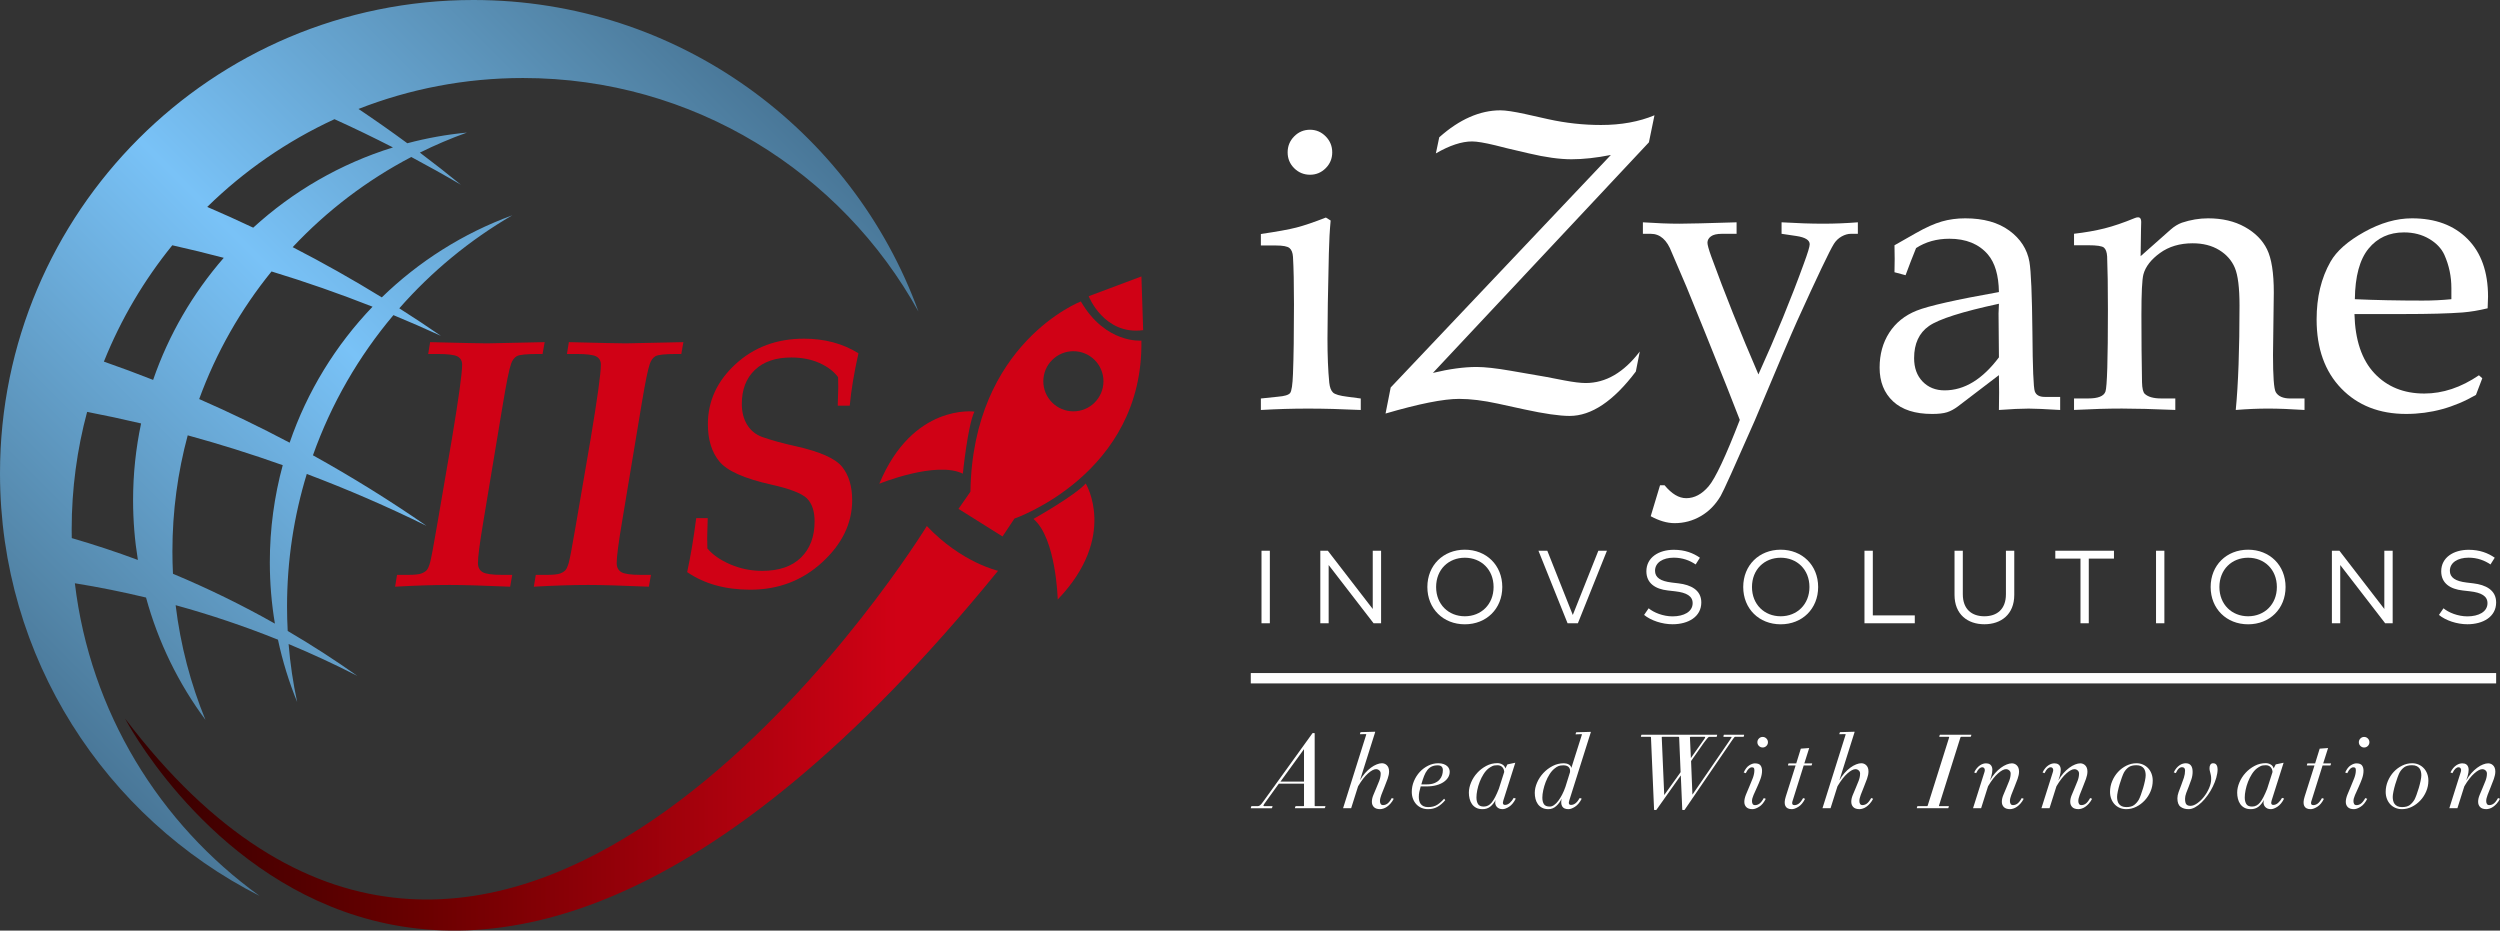 <?xml version="1.0" encoding="UTF-8"?>
<svg id="Layer_1" data-name="Layer 1" xmlns="http://www.w3.org/2000/svg" xmlns:xlink="http://www.w3.org/1999/xlink" viewBox="0 0 2412.44 897.99">
  <rect x="0" y="0" width="2412.44" height="897.99" fill="#333333" stroke="none"/>
  <defs>
    <style>
      .cls-1 {
        fill: url(#linear-gradient-2);
      }

      .cls-2, .cls-3 {
        fill: #fff;
      }

      .cls-3 {
        stroke: #fff;
        stroke-miterlimit: 10;
        stroke-width: 10px;
      }

      .cls-4 {
        fill: #d00115;
      }

      .cls-5 {
        fill: url(#linear-gradient);
      }
    </style>
    <linearGradient id="linear-gradient" x1="120.68" y1="702.8" x2="1266.59" y2="702.8" gradientUnits="userSpaceOnUse">
      <stop offset="0" stop-color="#300"/>
      <stop offset=".25" stop-color="#6a0000"/>
      <stop offset=".65" stop-color="#d00115"/>
    </linearGradient>
    <linearGradient id="linear-gradient-2" x1="686.67" y1="40.61" x2="40.61" y2="686.67" gradientUnits="userSpaceOnUse">
      <stop offset="0" stop-color="#497798"/>
      <stop offset=".1" stop-color="#5487aa"/>
      <stop offset=".5" stop-color="#79c2f7"/>
      <stop offset=".9" stop-color="#5487aa"/>
      <stop offset="1" stop-color="#497798"/>
    </linearGradient>
  </defs>
  <g>
    <g>
      <path class="cls-4" d="m1103.12,318.6l-1.68-51.84-50.88,19.08s14.76,37.8,52.56,32.76Z"/>
      <path class="cls-4" d="m997.28,500.76c21.96,18.72,23.4,77.76,23.4,77.76,58.32-60.84,27-111.96,27-111.96-10.08,11.52-50.4,34.2-50.4,34.2Z"/>
      <path class="cls-4" d="m929.13,457.07s4.62-46.03,11.14-59.88c0,0-59.39-8.21-91.76,69.6,0,0,54.67-22.34,80.62-9.72Z"/>
      <path class="cls-4" d="m1043,290.88s-104.4,40.32-106.56,183.6l-11.52,16.56,42.48,26.64,11.52-17.28s124.65-42.84,122.49-171.72c0,0-34.65,3.24-58.41-37.8Zm-7.2,106.06c-16.02,0-29.02-12.99-29.02-29.02s12.99-29.02,29.02-29.02,29.02,12.99,29.02,29.02-12.99,29.02-29.02,29.02Z"/>
    </g>
    <path class="cls-5" d="m894.38,507.6s-1.55,2.53-4.53,7.15c-45.58,70.61-426.59,630.66-769.17,178.61,0,0,282.96,544.32,842.4-142.56,0,0-35.39-7.92-68.7-43.2Z"/>
  </g>
  <path class="cls-1" d="m456.84,0C204.53,0,0,204.53,0,456.84c0,178.03,101.83,332.26,250.43,407.65-96.52-69.53-163.43-177.59-178.19-301.66,23.19,3.75,46.1,8.35,68.68,13.79,11.76,43.14,31.41,83.03,57.32,118.01-14.27-34.82-24.09-71.94-28.76-110.64,33.73,9.28,66.68,20.41,98.75,33.29,4.43,20.77,10.65,40.88,18.52,60.14-3.93-18.25-6.71-36.93-8.27-55.95,22.58,9.39,44.71,19.65,66.34,30.74-21.72-15.38-44.15-29.84-67.2-43.34-.42-7.83-.63-15.7-.63-23.63,0-44.5,6.67-87.43,19.05-127.88,39.45,14.87,77.99,31.59,115.52,50.06-35.3-24.42-71.87-47.14-109.58-68.06,17.7-49.89,44.21-95.6,77.67-135.27,15.41,6.38,30.67,13.03,45.78,19.97-13.2-9.09-26.58-17.93-40.12-26.54,31.15-35.48,67.95-65.86,109.01-89.74-47.52,17.38-90.3,44.6-125.89,79.18-27.99-17.2-56.67-33.37-86-48.46,32.85-35.03,71.52-64.54,114.45-87,16.16,8.6,32.13,17.52,47.87,26.77-12.98-10.59-26.18-20.92-39.57-31.01,14.68-7.28,29.84-13.74,45.42-19.33-19.69,1.88-38.92,5.36-57.54,10.3-15.46-11.37-31.17-22.41-47.13-33.1,49.2-19.27,102.75-29.85,158.78-29.85,164.34,0,307.41,91.02,381.58,225.38C822.48,125.27,654.29,0,456.84,0Zm-240.92,248.8c-29.75,34.17-53.09,74.06-68.16,117.8-15.69-6.18-31.53-12.07-47.51-17.65,16.36-40.84,38.73-78.63,66.01-112.26,16.68,3.72,33.24,7.76,49.67,12.11Zm-146.67,270.45c-.05-2.8-.09-5.6-.09-8.41,0-39.22,5.19-77.23,14.91-113.38,17.49,3.37,34.85,7.1,52.08,11.16-5.05,23.9-7.73,48.69-7.73,74.09,0,19.62,1.59,38.87,4.64,57.62-20.92-7.77-42.2-14.81-63.81-21.08Zm196.03,82.53c-31.68-17.89-64.52-33.97-98.37-48.09-.36-7.18-.54-14.4-.54-21.66,0-38.73,5.15-76.26,14.77-111.95,31.04,8.5,61.63,18.11,91.7,28.8-8.12,29.87-12.47,61.29-12.47,93.73,0,20.17,1.69,39.93,4.91,59.18Zm94.23-305.82c-35.49,37-63.06,81.65-80.02,131.22-28.48-15.08-57.6-29.12-87.28-42.11,16.42-45.05,40.17-86.58,69.81-123.13,33.07,10.08,65.59,21.44,97.49,34.02Zm19.69-153.7c-50.73,15.72-96.63,42.45-134.86,77.43-14.64-6.94-29.43-13.61-44.37-20.02,35.55-34.82,77.03-63.58,122.8-84.66,19.06,8.64,37.87,17.73,56.43,27.25Z"/>
  <g>
    <path class="cls-4" d="m381.27,566.16l1.85-11.42h10.41c6.38,0,10.75-.45,13.1-1.34s4.09-1.99,5.21-3.28c1.12-1.29,2.18-3.73,3.19-7.31s3.25-15.52,6.72-35.81c4.81-27.68,9.63-55.75,14.45-84.22,6.5-39,9.75-62.64,9.75-70.94,0-3.58-1.46-6.19-4.37-7.82s-9.41-2.44-19.48-2.44h-8.9l1.85-11.42c30.91.78,49.22,1.18,54.93,1.18l55.6-1.18-2.02,11.42h-4.2c-11.31,0-18.2.7-20.66,2.1-2.46,1.4-4.31,3.9-5.54,7.48-1.79,5.04-4.37,17.65-7.73,37.82l-19.01,114.31c-3.47,20.62-5.21,33.96-5.21,40.01,0,4.03,1.45,6.95,4.37,8.74,2.91,1.79,9.13,2.69,18.64,2.69h10.08l-2.02,11.42c-26.09-1.12-45.57-1.68-58.45-1.68-15.56,0-33.09.56-52.57,1.68Z"/>
    <path class="cls-4" d="m515.15,566.16l1.85-11.42h10.41c6.38,0,10.75-.45,13.1-1.34s4.09-1.99,5.21-3.28c1.12-1.29,2.18-3.73,3.19-7.31s3.25-15.52,6.72-35.81c4.81-27.68,9.63-55.75,14.45-84.22,6.5-39,9.75-62.64,9.75-70.94,0-3.58-1.46-6.19-4.37-7.82s-9.41-2.44-19.48-2.44h-8.9l1.85-11.42c30.91.78,49.22,1.18,54.93,1.18l55.6-1.18-2.02,11.42h-4.2c-11.31,0-18.2.7-20.66,2.1-2.46,1.4-4.31,3.9-5.54,7.48-1.79,5.04-4.37,17.65-7.73,37.82l-19.01,114.31c-3.47,20.62-5.21,33.96-5.21,40.01,0,4.03,1.45,6.95,4.37,8.74,2.91,1.79,9.13,2.69,18.64,2.69h10.08l-2.02,11.42c-26.09-1.12-45.57-1.68-58.45-1.68-15.56,0-33.09.56-52.57,1.68Z"/>
    <path class="cls-4" d="m663.11,552.04c3.36-15.45,6.27-32.8,8.73-52.06h11.09l-.5,18.48.17,10.75c5.15,6.16,12.57,11.31,22.26,15.45,9.68,4.14,19.9,6.21,30.65,6.21,16.24,0,28.72-4.29,37.46-12.86,8.73-8.57,13.1-20.2,13.1-34.88,0-9.97-2.52-17.42-7.56-22.36-5.15-4.82-16.52-9.19-34.1-13.11-26.09-5.83-42.83-13.28-50.22-22.35-7.39-8.97-11.09-20.95-11.09-35.97,0-22.3,8.9-41.63,26.71-57.99,17.8-16.36,39.81-24.54,66.01-24.54,9.97,0,19.34,1.18,28.13,3.53,8.79,2.35,16.94,5.88,24.44,10.58-4.26,18.93-7.05,35.78-8.4,50.56h-11.59l.5-17.8-.17-9.74c-4.14-5.6-10.16-10.16-18.06-13.69s-16.94-5.29-27.13-5.29c-15.01,0-26.71,4-35.11,12.01-8.4,8.01-12.6,18.95-12.6,32.84,0,7.84,1.73,14.56,5.21,20.16,3.47,5.6,8.34,9.52,14.61,11.76,9.29,3.25,20.1,6.21,32.42,8.9,23.4,5.26,38.3,11.93,44.68,19.99s9.57,18.76,9.57,32.08c0,22.17-9.6,42.1-28.81,59.8-19.21,17.69-42.36,26.54-69.46,26.54-12.09,0-23.21-1.42-33.34-4.24-10.14-2.83-19.35-7.07-27.63-12.73Z"/>
  </g>
  <g>
    <path class="cls-2" d="m1279.45,209.92l4.59,2.87c-.89,9.56-1.47,20.08-1.72,31.56-.89,37.23-1.34,64.71-1.34,82.43,0,16.58.57,30.73,1.72,42.46.51,4.59,1.72,7.78,3.63,9.56,1.91,1.79,6.5,3.13,13.77,4.02l13,1.72v11.09c-18.62-.89-35.57-1.34-50.87-1.34s-30.22.45-45.52,1.34v-11.09l16.45-1.72c6.37-.51,10.29-1.69,11.76-3.55,1.46-1.85,2.39-8.02,2.77-18.51.64-16.23.96-38.6.96-67.11,0-19.81-.32-35.09-.96-45.83-.26-3.96-1.37-6.77-3.35-8.44-1.98-1.66-6.41-2.49-13.29-2.49h-14.34v-11.09c15.55-2.27,27-4.34,34.33-6.23,7.33-1.89,16.8-5.1,28.4-9.64Zm-15.3-84.72c5.86,0,10.9,2.14,15.11,6.41,4.21,4.27,6.31,9.4,6.31,15.4s-2.1,11.09-6.31,15.3c-4.21,4.21-9.25,6.31-15.11,6.31s-11.09-2.1-15.3-6.31c-4.21-4.21-6.31-9.31-6.31-15.3s2.1-11.12,6.31-15.4c4.21-4.27,9.3-6.41,15.3-6.41Z"/>
    <path class="cls-2" d="m1337.02,399.06l4.97-25.15,212.47-224.38c-14.01,2.78-26.68,4.16-38.02,4.16s-25.15-1.89-41.07-5.67l-21.01-4.92c-4.33-1.13-8.09-2.08-11.27-2.84-10.44-2.52-17.96-3.78-22.54-3.78-10.06,0-21.71,3.85-34.96,11.54l3.25-15.55c19.51-17.34,39.21-26.01,59.09-26.01,4.97,0,13,1.21,24.1,3.63l22.18,4.97c16.83,3.7,33.72,5.55,50.68,5.55,19.51,0,36.72-3.12,51.64-9.37l-5.36,26.1-208.46,222.52c15.81-3.82,29.9-5.74,42.26-5.74,7.78,0,18.68,1.21,32.7,3.63l34.23,5.93c2.42.38,8.35,1.53,17.79,3.44,8.8,1.66,15.62,2.49,20.46,2.49,19.38,0,36.78-10.14,52.21-30.42l-3.82,19.33c-21.55,28.56-42.84,42.84-63.88,42.84-9.82,0-24.42-2.1-43.79-6.31l-25.43-5.55c-14.03-3.06-26.52-4.59-37.48-4.59-15.04,0-38.7,4.72-70.95,14.15Z"/>
    <path class="cls-2" d="m1592.9,498.13l8.99-29.83h4.4c3.45,4.14,6.89,7.25,10.34,9.32,3.45,2.07,6.96,3.11,10.53,3.11,7.91,0,15.13-3.83,21.64-11.5,6.51-7.67,16.53-29.01,30.06-64.02-5.61-14.78-16.83-43-33.65-84.66l-17.79-43.76-14.34-33.44c-4.46-11.82-11.16-17.73-20.08-17.73h-7.65v-11.09c13.25.89,24.98,1.34,35.17,1.34,7.9,0,26.31-.45,55.24-1.34v11.09h-14.15c-4.85,0-8.38.83-10.61,2.48-2.23,1.66-3.35,3.69-3.35,6.11,0,2.04,1.21,6.43,3.63,13.18,12.89,35.42,28.07,73.38,45.55,113.89,16.81-37.07,31.46-72.81,43.94-107.21,3.7-10.06,5.55-16.17,5.55-18.34,0-4.07-4.34-6.75-13-8.02l-14.15-2.1v-11.09c15.04.89,28.43,1.34,40.16,1.34,11.09,0,22.24-.45,33.46-1.34v11.09h-6.69c-2.93,0-5.93.86-8.99,2.58-3.06,1.72-5.55,4.11-7.46,7.17-4.08,6.5-15.88,31.27-35.42,74.31-5.36,11.85-19.02,43.94-40.97,96.28-19.37,44.11-30.33,68.34-32.88,72.68-4.97,8.41-11.34,14.89-19.12,19.41-7.78,4.52-16.18,6.79-25.23,6.79-3.7,0-7.49-.57-11.38-1.72s-7.8-2.81-11.76-4.97Z"/>
    <path class="cls-2" d="m1828.13,262.7l.19-12.81-.19-13.2,20.85-11.86c9.43-5.35,17.69-9.05,24.77-11.09,7.08-2.04,14.63-3.06,22.66-3.06,17.59,0,31.78,3.95,42.55,11.85,10.77,7.89,17.24,17.96,19.41,30.18,1.53,9.17,2.49,31.9,2.87,68.2.25,34.26,1.02,53.17,2.29,56.74,1.27,3.57,4.46,5.35,9.56,5.35h14.92v12.62c-14.53-.89-24.67-1.34-30.41-1.34-7.14,0-16.7.45-28.69,1.34l.19-17c0-5.48-.07-11.02-.19-16.62l-39.59,30.19c-3.57,2.67-7.08,4.55-10.52,5.64-3.44,1.08-8.22,1.62-14.34,1.62-16.45,0-29.01-4.04-37.67-12.12-8.67-8.08-13-18.94-13-32.56,0-12.85,3.09-24.09,9.28-33.7,6.18-9.61,14.98-16.71,26.39-21.29,11.41-4.58,37.9-10.56,79.46-17.95-.26-16.19-3.82-28.3-10.71-36.34-8.67-10.07-21.04-15.11-37.1-15.11-6.12,0-11.86.75-17.21,2.25-5.35,1.5-10.33,3.75-14.92,6.74-3.7,9.12-7.08,17.85-10.14,26.2l-10.71-2.87Zm100.79,30.41c-35.45,7.63-57.95,14.79-67.51,21.47-9.56,6.68-14.34,17.01-14.34,31.01,0,9.41,2.74,16.95,8.22,22.61,5.48,5.66,12.56,8.49,21.23,8.49,9.56,0,18.71-2.67,27.44-8.01,8.73-5.34,17.05-13.29,24.96-23.85l-.38-42.36.38-9.35Z"/>
    <path class="cls-2" d="m2065.65,247.21l28.92-25.63c3.45-3.06,7.09-5.29,10.92-6.69,8.43-2.8,16.85-4.21,25.28-4.21,13.66,0,25.47,2.77,35.43,8.32,9.96,5.55,17.11,12.75,21.45,21.61,4.34,8.86,6.51,22.73,6.51,41.6l-.77,60.24c0,20.78.88,32.77,2.66,35.95,2.41,4.08,7.1,6.12,14.07,6.12h13.68v11.09c-13.6-.89-25.36-1.34-35.28-1.34s-20.02.45-31.08,1.34c2.42-24.86,3.63-58.46,3.63-100.79,0-17.08-1.5-29.19-4.5-36.34-3-7.14-8.05-12.88-15.14-17.21-7.09-4.33-15.62-6.5-25.58-6.5-12.39,0-22.9,3.13-31.52,9.37-8.62,6.25-13.96,13.13-16,20.65-1.28,4.97-1.92,17.98-1.92,39.01,0,23.33.19,45.01.58,65.02.13,5.99,1.02,9.75,2.69,11.28,3.21,2.93,8.46,4.4,15.77,4.4h13.66v11.09c-21.59-.89-38.77-1.34-51.55-1.34-13.54,0-28.93.45-46.18,1.34v-11.09h13.77c9.43,0,14.95-2.2,16.54-6.59,1.59-4.39,2.39-30.84,2.39-79.36,0-21.77-.26-38.83-.76-51.19-.26-4.07-1.28-6.87-3.06-8.4-1.79-1.53-6.82-2.29-15.11-2.29h-13.77v-11.09c10.93-1.27,20.72-2.99,29.36-5.16,8.64-2.17,18.37-5.48,29.17-9.94,1.14-.51,2.22-.76,3.24-.76,2.04,0,3.05,1.47,3.05,4.4l-.19,7.27-.38,25.82Z"/>
    <path class="cls-2" d="m2272,303.06c.64,25.12,7.06,44.18,19.29,57.18,12.22,13,28.26,19.51,48.12,19.51,8.91,0,17.76-1.46,26.54-4.4,8.78-2.93,17.5-7.33,26.16-13.2l3.25,2.87-6.12,16.06c-10.58,6.12-21.48,10.71-32.7,13.77-11.22,3.06-22.76,4.59-34.62,4.59-25.88,0-46.76-8.19-62.63-24.57-15.87-16.38-23.81-38.6-23.81-66.65,0-21.42,4.46-39.97,13.39-55.65,5.86-10.33,16.7-19.89,32.51-28.69,15.81-8.8,31.17-13.2,46.09-13.2,22.57,0,40.45,6.63,53.64,19.89,13.2,13.26,19.79,31.81,19.79,55.65l-.38,11.28c-8.4,2.04-16.42,3.38-24.06,4.02-13.62,1.02-32.53,1.53-56.71,1.53h-47.74Zm.38-14.34c19.76.89,41.56,1.34,65.41,1.34,9.56,0,18.8-.45,27.73-1.34v-10.71c0-11.22-2.23-21.86-6.69-31.94-2.81-6.25-7.72-11.44-14.73-15.59-7.01-4.14-15.11-6.22-24.29-6.22-14.28,0-25.69,5.23-34.23,15.68-8.54,10.46-12.94,26.71-13.2,48.77Z"/>
  </g>
  <g>
    <path class="cls-2" d="m1225.37,601.44h-8.05v-70h8.05v70Z"/>
    <path class="cls-2" d="m1332.72,601.44h-7.25l-43.35-56.2v56.2h-8.05v-70h7.25l43.35,56.2v-56.2h8.05v70Z"/>
    <path class="cls-2" d="m1449.67,566.44c0,21-15.3,36-36.15,36s-36.15-15-36.15-36,15.35-36,36.15-36,36.15,15,36.15,36Zm-63.85,0c0,16.85,12,28.25,27.7,28.25s27.75-11.4,27.75-28.25-12-28.25-27.75-28.25-27.7,11.4-27.7,28.25Z"/>
    <path class="cls-2" d="m1522.62,601.44h-9.95l-28.1-70h8.55l24.6,62,24.65-62h8.3l-28.05,70Z"/>
    <path class="cls-2" d="m1636.27,544.69c-5.65-3.85-12.7-6.55-21.1-6.55-10.55,0-18.1,4.75-18.1,12.65,0,6.5,5.25,10.05,16.15,11.35l6.65.8c11.55,1.4,21.85,6.3,21.85,18.4,0,13.85-12.6,21.05-27.7,21.05-10.15,0-20.9-3.6-27.5-9l4.4-6.4c4.85,4.1,13.95,7.8,23.05,7.8,10.85,0,19.4-4.4,19.4-12.75,0-6.8-5.85-10.2-16.95-11.45l-7.05-.8c-11.95-1.35-20.65-6.9-20.65-18.5,0-13.3,11.85-20.75,26.5-20.75,10.65,0,18.7,3.15,25.15,7.65l-4.1,6.5Z"/>
    <path class="cls-2" d="m1754.47,566.44c0,21-15.3,36-36.15,36s-36.15-15-36.15-36,15.35-36,36.15-36,36.15,15,36.15,36Zm-63.85,0c0,16.85,12,28.25,27.7,28.25s27.75-11.4,27.75-28.25-12-28.25-27.75-28.25-27.7,11.4-27.7,28.25Z"/>
    <path class="cls-2" d="m1847.72,601.44h-48.55v-70h8.05v62.4h40.5v7.6Z"/>
    <path class="cls-2" d="m1943.72,574.04c0,19-12.85,28.35-28.85,28.35s-28.8-9.35-28.8-28.35v-42.6h8v42c0,14.65,8.85,21.25,20.8,21.25s20.8-6.6,20.8-21.25v-42h8.05v42.6Z"/>
    <path class="cls-2" d="m2039.92,539.04h-24.3v62.4h-8v-62.4h-24.3v-7.6h56.6v7.6Z"/>
    <path class="cls-2" d="m2088.57,601.44h-8.05v-70h8.05v70Z"/>
    <path class="cls-2" d="m2205.52,566.44c0,21-15.3,36-36.15,36s-36.15-15-36.15-36,15.35-36,36.15-36,36.15,15,36.15,36Zm-63.85,0c0,16.85,12,28.25,27.7,28.25s27.75-11.4,27.75-28.25-12-28.25-27.75-28.25-27.7,11.4-27.7,28.25Z"/>
    <path class="cls-2" d="m2308.87,601.44h-7.25l-43.35-56.2v56.2h-8.05v-70h7.25l43.35,56.2v-56.2h8.05v70Z"/>
    <path class="cls-2" d="m2403.27,544.69c-5.65-3.85-12.7-6.55-21.1-6.55-10.55,0-18.1,4.75-18.1,12.65,0,6.5,5.25,10.05,16.15,11.35l6.65.8c11.55,1.4,21.85,6.3,21.85,18.4,0,13.85-12.6,21.05-27.7,21.05-10.15,0-20.9-3.6-27.5-9l4.4-6.4c4.85,4.1,13.95,7.8,23.05,7.8,10.85,0,19.4-4.4,19.4-12.75,0-6.8-5.85-10.2-16.95-11.45l-7.05-.8c-11.95-1.35-20.65-6.9-20.65-18.5,0-13.3,11.85-20.75,26.5-20.75,10.65,0,18.7,3.15,25.15,7.65l-4.1,6.5Z"/>
  </g>
  <g>
    <path class="cls-2" d="m1278.78,778.92c-.23.67-.42,1-.55,1h-28.6c-.13,0-.08-.33.15-1,.23-.67.42-1,.55-1h7.3c.47,0,.7-.1.7-.3v-21.4h-24.3l-12.6,17.5c-1.33,1.8-2.07,2.95-2.2,3.45-.13.5.13.75.8.75h7.9c.07,0,.07.1,0,.3-.07.2-.13.43-.2.7-.07.27-.15.5-.25.7-.1.2-.18.3-.25.3h-20.2c-.07,0-.08-.1-.05-.3.03-.2.1-.43.2-.7.1-.27.18-.5.25-.7s.13-.3.2-.3h6c.8,0,1.57-.28,2.3-.85.73-.57,1.67-1.65,2.8-3.25l47.7-66.2c.13-.2.53-.28,1.2-.25.67.03,1,.12,1,.25v70c0,.2.23.3.7.3h9.6c.13,0,.08.33-.15,1Zm-20.45-56l-22.7,31.3h22.7v-31.3Z"/>
    <path class="cls-2" d="m1341.83,775.41c-1.13,1.26-2.28,2.3-3.45,3.11-1.17.81-2.33,1.4-3.5,1.75-1.17.36-2.18.54-3.05.54-2.73,0-4.75-.66-6.05-1.99s-1.95-3.02-1.95-5.09.45-4.12,1.35-6.35c.9-2.23,1.87-4.53,2.9-6.9,1.03-2.37,2-4.73,2.9-7.1.9-2.37,1.35-4.68,1.35-6.95,0-1.2-.45-2.2-1.35-3-.9-.8-1.95-1.2-3.15-1.2-2,0-4.55,1.35-7.65,4.05-3.1,2.7-6.32,6.85-9.65,12.45l-6.7,21.2h-7.8l22.4-71.22c0-.2-.2-.3-.6-.3l-5.5.1c-.07,0-.07-.1,0-.3.07-.2.13-.43.2-.7.07-.27.15-.5.25-.7.1-.2.18-.3.25-.3l13.8-.4c.13,0,.2.1.2.3l-14.7,46.6c1.47-2.6,3.12-4.93,4.95-7,1.83-2.07,3.7-3.8,5.6-5.2,1.9-1.4,3.78-2.47,5.65-3.2,1.87-.73,3.53-1.1,5-1.1.73,0,1.5.13,2.3.4.8.27,1.55.72,2.25,1.35.7.63,1.27,1.45,1.7,2.45.43,1,.65,2.23.65,3.7,0,2.13-.47,4.5-1.4,7.1-.93,2.6-1.95,5.24-3.05,7.92-1.1,2.68-2.1,5.21-3,7.58-.9,2.38-1.35,4.37-1.35,5.97,0,1.14.23,2.08.7,2.81.47.74,1.23,1.1,2.3,1.1,1.53,0,2.97-.5,4.3-1.5,1.33-1,2.7-2.77,4.1-5.3l1.9.7c-.93,1.8-1.97,3.33-3.1,4.59Z"/>
    <path class="cls-2" d="m1397.38,750.24c-1.03,1.7-2.52,3.19-4.45,4.49-1.93,1.3-4.27,2.31-7,3.04-2.73.73-5.8,1.1-9.2,1.1h-5.8c-.6,2.13-1.05,3.92-1.35,5.39-.3,1.46-.45,3.06-.45,4.79,0,1.2.13,2.4.4,3.59.27,1.2.73,2.25,1.4,3.14.67.9,1.58,1.63,2.75,2.2,1.17.57,2.65.85,4.45.85,3.53,0,6.47-.75,8.8-2.25,2.33-1.5,4.53-3.45,6.6-5.85l1.1,1.4c-2.33,2.8-4.83,4.95-7.5,6.45-2.67,1.5-5.7,2.25-9.1,2.25-2.27,0-4.35-.4-6.25-1.2-1.9-.8-3.55-1.93-4.95-3.4-1.4-1.47-2.5-3.23-3.3-5.3-.8-2.07-1.2-4.33-1.2-6.8,0-3.6.7-7.07,2.1-10.4,1.4-3.33,3.27-6.27,5.6-8.8,2.33-2.53,5.05-4.57,8.15-6.1,3.1-1.53,6.32-2.3,9.65-2.3,2.07,0,3.82.27,5.25.8,1.43.53,2.58,1.2,3.45,2,.87.8,1.48,1.68,1.85,2.64.37.97.55,1.88.55,2.74,0,2-.52,3.84-1.55,5.54Zm-10.05-11.72c-2.2,0-4.12.38-5.75,1.15-1.63.77-3.05,1.92-4.25,3.45-1.2,1.53-2.25,3.45-3.15,5.75-.9,2.3-1.78,4.98-2.65,8.05h5.1c3.07,0,5.6-.42,7.6-1.25,2-.83,3.6-1.92,4.8-3.25,1.2-1.33,2.05-2.8,2.55-4.4.5-1.6.75-3.2.75-4.8,0-3.13-1.67-4.7-5-4.7Z"/>
    <path class="cls-2" d="m1456.28,778.47c-2.43,1.57-4.55,2.35-6.35,2.35-2.53,0-4.47-.85-5.8-2.55-1.33-1.7-1.63-3.82-.9-6.35-1.47,2.8-3.22,4.98-5.25,6.55-2.03,1.57-4.48,2.35-7.35,2.35-2.47,0-4.54-.45-6.2-1.35-1.67-.9-3.02-2.1-4.05-3.6-1.04-1.5-1.79-3.2-2.25-5.1-.47-1.9-.7-3.85-.7-5.85,0-3.2.72-6.5,2.15-9.9,1.43-3.4,3.4-6.46,5.9-9.2,2.5-2.73,5.42-4.98,8.75-6.75,3.33-1.77,6.93-2.65,10.8-2.65,1.67,0,3.25.43,4.75,1.3,1.5.87,2.45,2.13,2.85,3.8l2-3.9,7.6-1.6-11.5,36.3c-.93,2.93-.4,4.4,1.6,4.4,1.6,0,3.13-.65,4.6-1.95,1.47-1.3,2.73-2.92,3.8-4.85l2,.7c-1.87,3.67-4.02,6.28-6.45,7.85Zm-6.7-38.3c-1.17-1.17-2.68-1.75-4.55-1.75-2.13,0-3.78.28-4.95.85-1.17.57-2.35,1.29-3.55,2.15-1.8,1.4-3.43,3.25-4.9,5.55-1.47,2.3-2.72,4.78-3.75,7.45-1.04,2.67-1.82,5.33-2.35,8-.53,2.67-.8,5.03-.8,7.1,0,2.6.5,4.72,1.5,6.35,1,1.63,2.87,2.45,5.6,2.45,3,0,5.57-1.33,7.7-4,2.13-2.67,4.4-7.03,6.8-13.1l5.2-16.3c-.13-2-.78-3.58-1.95-4.75Z"/>
    <path class="cls-2" d="m1514.33,772.42c-.93,2.87-.37,4.3,1.7,4.3,3.07,0,5.87-2.23,8.4-6.7l1.9.7c-1.87,3.6-4.02,6.18-6.45,7.75-2.43,1.57-4.55,2.35-6.35,2.35-2.93,0-4.93-.88-6-2.65-1.07-1.77-1.27-4.25-.6-7.45-1.27,2.73-3,5.1-5.2,7.1-2.2,2-4.7,3-7.5,3-2.4,0-4.45-.45-6.15-1.35-1.7-.9-3.07-2.08-4.1-3.55-1.04-1.47-1.79-3.13-2.25-5-.47-1.87-.7-3.8-.7-5.8,0-3.2.73-6.5,2.2-9.9,1.46-3.4,3.48-6.48,6.05-9.25,2.57-2.77,5.55-5.03,8.95-6.8,3.4-1.77,7.03-2.65,10.9-2.65,1.67,0,3.2.37,4.6,1.1,1.4.73,2.27,1.87,2.6,3.4l10.2-32.2c0-.27-.2-.4-.6-.4l-5.5.2c-.07,0-.07-.1,0-.3.07-.2.13-.43.2-.7.07-.27.15-.5.25-.7.1-.2.18-.3.25-.3l13.8-.4c.13,0,.2.1.2.3l-20.8,65.9Zm-.6-32.2c-1.13-1.13-2.83-1.7-5.1-1.7-2.13,0-3.78.27-4.95.8-1.17.53-2.32,1.27-3.45,2.2-1.8,1.4-3.43,3.25-4.9,5.55-1.47,2.3-2.72,4.78-3.75,7.45-1.03,2.67-1.83,5.35-2.4,8.05-.57,2.7-.85,5.08-.85,7.15,0,2.6.5,4.68,1.5,6.25,1,1.57,2.9,2.35,5.7,2.35,1.33,0,2.7-.48,4.1-1.45,1.4-.97,2.75-2.32,4.05-4.05,1.3-1.73,2.55-3.75,3.75-6.05,1.2-2.3,2.27-4.82,3.2-7.55l4.4-14.1c.27-2.13-.17-3.77-1.3-4.9Z"/>
    <path class="cls-2" d="m1682.89,710.02c-.17.67-.32,1-.45,1h-8.2c-.2,0-.5.23-.9.7-.4.47-1.23,1.63-2.5,3.5l-45.2,66.2c-.13.2-.53.28-1.2.25-.67-.03-1.03-.12-1.1-.25l-1.4-33.2-23.5,33.2c-.13.2-.55.28-1.25.25-.7-.03-1.05-.12-1.05-.25l-3-70c0-.27-.23-.4-.7-.4h-8.9c-.13,0-.12-.33.05-1,.17-.67.32-1,.45-1h72.9c.07,0,.08.1.05.3-.03.2-.08.43-.15.7-.07.27-.13.5-.2.7-.07.2-.13.3-.2.3h-6.8c-.33,0-.62.07-.85.2-.23.13-.55.42-.95.85-.4.43-.88,1.03-1.45,1.8-.57.77-1.35,1.78-2.35,3.05l-12.2,17.5,1.3,32.4,35.4-51.6c1.33-1.93,2.1-3.12,2.3-3.55.2-.43.13-.65-.2-.65h-7.5c-.07,0-.08-.1-.05-.3.03-.2.07-.43.1-.7.03-.27.08-.5.15-.7.07-.2.13-.3.2-.3h19.4c.13,0,.12.33-.05,1Zm-62.55,1.6c0-.4-.2-.6-.6-.6h-15.6c-.53,0-.73.13-.6.4l2.4,55.8,15.8-22.1-1.4-33.5Zm11-.6c-.4,0-.6.13-.6.4l.9,20.1,11.7-16.6c1.2-1.6,1.88-2.65,2.05-3.15.17-.5.05-.75-.35-.75h-13.7Z"/>
    <path class="cls-2" d="m1697.53,778.52c-2.47,1.53-4.6,2.3-6.4,2.3-2.67,0-4.65-.65-5.95-1.95s-1.95-2.98-1.95-5.05.5-4.28,1.5-6.85c1-2.57,2.12-5.23,3.35-8,1.23-2.77,2.35-5.5,3.35-8.2,1-2.7,1.5-5.18,1.5-7.45,0-1.07-.17-1.82-.5-2.25-.33-.43-.97-.65-1.9-.65-1,0-1.98.43-2.95,1.3-.97.87-1.95,2.33-2.95,4.4l-2-.7c1.53-3.33,3.32-5.63,5.35-6.9,2.03-1.27,3.85-1.9,5.45-1.9,2.67,0,4.48.67,5.45,2,.96,1.33,1.45,3.03,1.45,5.1,0,2.53-.5,5.17-1.5,7.9-1,2.73-2.12,5.43-3.35,8.1-1.23,2.67-2.35,5.15-3.35,7.45s-1.5,4.25-1.5,5.85c0,1.13.21,2.07.65,2.8.43.73,1.22,1.1,2.35,1.1,1.53,0,2.96-.5,4.3-1.5,1.33-1,2.7-2.77,4.1-5.3l1.9.7c-1.8,3.6-3.93,6.17-6.4,7.7Zm7-58.7c-1,1-2.2,1.5-3.6,1.5s-2.6-.5-3.6-1.5-1.5-2.2-1.5-3.6.5-2.6,1.5-3.6,2.2-1.5,3.6-1.5,2.6.5,3.6,1.5,1.5,2.2,1.5,3.6-.5,2.6-1.5,3.6Z"/>
    <path class="cls-2" d="m1748.69,736.92c-.04.2-.1.43-.2.7-.1.27-.18.5-.25.7-.07.2-.13.3-.2.3h-7.5l-11,35.09c-.27.94-.23,1.71.1,2.31.33.6.97.9,1.9.9,1.53,0,2.97-.5,4.3-1.5,1.33-1,2.7-2.77,4.1-5.3l1.9.7c-1.8,3.6-3.93,6.17-6.4,7.7-2.47,1.53-4.6,2.3-6.4,2.3-3.13,0-5.2-1.03-6.2-3.1-1-2.07-.87-5.1.4-9.1l9.5-30h-7.3c-.13,0-.1-.33.1-1,.2-.67.37-1,.5-1h7.3l4.4-14.2,8.1-.6-4.7,14.8h7.5c.07,0,.08.1.05.3Z"/>
    <path class="cls-2" d="m1804.44,775.41c-1.13,1.26-2.28,2.3-3.45,3.11-1.17.81-2.33,1.4-3.5,1.75-1.17.36-2.18.54-3.05.54-2.73,0-4.75-.66-6.05-1.99s-1.95-3.02-1.95-5.09.45-4.12,1.35-6.35c.9-2.23,1.87-4.53,2.9-6.9,1.03-2.37,2-4.73,2.9-7.1.9-2.37,1.35-4.68,1.35-6.95,0-1.2-.45-2.2-1.35-3-.9-.8-1.95-1.2-3.15-1.2-2,0-4.55,1.35-7.65,4.05-3.1,2.7-6.32,6.85-9.65,12.45l-6.7,21.2h-7.8l22.4-71.22c0-.2-.2-.3-.6-.3l-5.5.1c-.07,0-.07-.1,0-.3.07-.2.13-.43.2-.7.07-.27.15-.5.25-.7.1-.2.18-.3.25-.3l13.8-.4c.13,0,.2.1.2.3l-14.7,46.6c1.47-2.6,3.12-4.93,4.95-7,1.83-2.07,3.7-3.8,5.6-5.2,1.9-1.4,3.78-2.47,5.65-3.2,1.87-.73,3.53-1.1,5-1.1.73,0,1.5.13,2.3.4.8.27,1.55.72,2.25,1.35.7.63,1.27,1.45,1.7,2.45.43,1,.65,2.23.65,3.7,0,2.13-.47,4.5-1.4,7.1-.93,2.6-1.95,5.24-3.05,7.92-1.1,2.68-2.1,5.21-3,7.58-.9,2.38-1.35,4.37-1.35,5.97,0,1.14.23,2.08.7,2.81.47.74,1.23,1.1,2.3,1.1,1.53,0,2.97-.5,4.3-1.5,1.33-1,2.7-2.77,4.1-5.3l1.9.7c-.93,1.8-1.97,3.33-3.1,4.59Z"/>
    <path class="cls-2" d="m1902.08,710.02c-.23.67-.42,1-.55,1h-8.9c-.4,0-.67.13-.8.4l-20.8,66.1c-.07.27.1.4.5.4h9c.07,0,.08.1.05.3-.03.2-.1.43-.2.7-.1.27-.18.5-.25.7-.07.2-.13.3-.2.3h-30.2c-.07,0-.08-.1-.05-.3.03-.2.1-.43.2-.7.1-.27.18-.5.25-.7s.13-.3.2-.3h9c.47,0,.73-.13.8-.4l20.8-66.1c0-.27-.2-.4-.6-.4h-8.9c-.13,0-.1-.33.1-1,.2-.67.37-1,.5-1h30.2c.13,0,.08.33-.15,1Z"/>
    <path class="cls-2" d="m1949.73,775.41c-1.13,1.26-2.28,2.3-3.45,3.11-1.17.81-2.33,1.4-3.5,1.75-1.17.36-2.18.54-3.05.54-2.73,0-4.75-.66-6.05-1.99s-1.95-3.02-1.95-5.09.45-4.12,1.35-6.35c.9-2.23,1.87-4.53,2.9-6.9,1.03-2.37,2-4.73,2.9-7.1.9-2.37,1.35-4.68,1.35-6.95,0-1.2-.45-2.2-1.35-3-.9-.8-1.95-1.2-3.15-1.2-2,0-4.55,1.35-7.65,4.05-3.1,2.7-6.32,6.85-9.65,12.45l-6.7,21.2h-7.8l11-34.82c.47-1.4.48-2.53.05-3.4-.43-.87-1.15-1.3-2.15-1.3s-1.98.43-2.95,1.3c-.97.87-1.95,2.33-2.95,4.4l-1.9-.7c.8-1.67,1.68-3.07,2.65-4.2.97-1.13,1.98-2.05,3.05-2.75,1.07-.7,2.08-1.18,3.05-1.45.97-.27,1.85-.4,2.65-.4,3.13,0,5.08,1.32,5.85,3.95.77,2.63.08,6.82-2.05,12.55,1.47-2.6,3.12-4.93,4.95-7,1.83-2.07,3.7-3.8,5.6-5.2,1.9-1.4,3.78-2.47,5.65-3.2,1.87-.73,3.53-1.1,5-1.1.73,0,1.5.13,2.3.4.8.27,1.55.72,2.25,1.35.7.63,1.27,1.45,1.7,2.45.43,1,.65,2.23.65,3.7,0,2.13-.47,4.5-1.4,7.1-.93,2.6-1.95,5.23-3.05,7.9-1.1,2.67-2.1,5.18-3,7.55-.9,2.37-1.35,4.35-1.35,5.95,0,1.13.23,2.07.7,2.8.47.73,1.23,1.1,2.3,1.1,1.53,0,2.97-.5,4.3-1.5,1.33-1,2.7-2.77,4.1-5.3l1.9.7c-.93,1.8-1.97,3.33-3.1,4.59Z"/>
    <path class="cls-2" d="m2015.73,775.41c-1.13,1.26-2.28,2.3-3.45,3.11-1.17.81-2.33,1.4-3.5,1.75-1.17.36-2.18.54-3.05.54-2.73,0-4.75-.66-6.05-1.99s-1.95-3.02-1.95-5.09.45-4.12,1.35-6.35c.9-2.23,1.87-4.53,2.9-6.9,1.03-2.37,2-4.73,2.9-7.1.9-2.37,1.35-4.68,1.35-6.95,0-1.2-.45-2.2-1.35-3-.9-.8-1.95-1.2-3.15-1.2-2,0-4.55,1.35-7.65,4.05-3.1,2.7-6.32,6.85-9.65,12.45l-6.7,21.2h-7.8l11-34.82c.47-1.4.48-2.53.05-3.4-.43-.87-1.15-1.3-2.15-1.3s-1.98.43-2.95,1.3c-.97.87-1.95,2.33-2.95,4.4l-1.9-.7c.8-1.67,1.68-3.07,2.65-4.2.97-1.13,1.98-2.05,3.05-2.75,1.07-.7,2.08-1.18,3.05-1.45.97-.27,1.85-.4,2.65-.4,3.13,0,5.08,1.32,5.85,3.95.77,2.63.08,6.82-2.05,12.55,1.47-2.6,3.12-4.93,4.95-7,1.83-2.07,3.7-3.8,5.6-5.2,1.9-1.4,3.78-2.47,5.65-3.2,1.87-.73,3.53-1.1,5-1.1.73,0,1.5.13,2.3.4.8.27,1.55.72,2.25,1.35.7.63,1.27,1.45,1.7,2.45.43,1,.65,2.23.65,3.7,0,2.13-.47,4.5-1.4,7.1-.93,2.6-1.95,5.23-3.05,7.9-1.1,2.67-2.1,5.18-3,7.55-.9,2.37-1.35,4.35-1.35,5.95,0,1.13.23,2.07.7,2.8.47.73,1.23,1.1,2.3,1.1,1.53,0,2.97-.5,4.3-1.5,1.33-1,2.7-2.77,4.1-5.3l1.9.7c-.93,1.8-1.97,3.33-3.1,4.59Z"/>
    <path class="cls-2" d="m2075.23,763.67c-1.4,3.3-3.28,6.22-5.65,8.75-2.37,2.53-5.08,4.57-8.15,6.1-3.07,1.53-6.27,2.3-9.6,2.3-2.27,0-4.35-.4-6.25-1.2-1.9-.8-3.55-1.93-4.95-3.4-1.4-1.47-2.5-3.23-3.3-5.3-.8-2.07-1.2-4.33-1.2-6.8,0-3.6.7-7.07,2.1-10.4,1.4-3.33,3.27-6.27,5.6-8.8,2.33-2.53,5.05-4.57,8.15-6.1,3.1-1.53,6.32-2.3,9.65-2.3,2.27,0,4.35.42,6.25,1.25,1.9.83,3.55,1.98,4.95,3.45,1.4,1.47,2.5,3.23,3.3,5.3.8,2.07,1.2,4.33,1.2,6.8,0,3.6-.7,7.05-2.1,10.35Zm-5.1-19.1c-.27-1.17-.73-2.2-1.4-3.1-.67-.9-1.58-1.63-2.75-2.2-1.17-.57-2.65-.85-4.45-.85-3.2,0-5.7.65-7.5,1.95-1.8,1.3-3.3,3.02-4.5,5.15-.53,1-1.18,2.55-1.95,4.65-.77,2.1-1.5,4.32-2.2,6.65-.7,2.33-1.28,4.63-1.75,6.9-.47,2.27-.7,4.03-.7,5.3,0,1.2.13,2.4.4,3.6.27,1.2.73,2.25,1.4,3.15.67.9,1.58,1.63,2.75,2.2,1.17.57,2.65.85,4.45.85,3.2,0,5.68-.67,7.45-2,1.77-1.33,3.28-3.07,4.55-5.2.53-1,1.18-2.53,1.95-4.6.77-2.07,1.5-4.28,2.2-6.65.7-2.37,1.28-4.67,1.75-6.9.46-2.23.7-4.02.7-5.35,0-1.2-.13-2.38-.4-3.55Z"/>
    <path class="cls-2" d="m2138.69,750.37c-.83,2.9-1.95,5.78-3.35,8.65-1.4,2.87-3.03,5.62-4.9,8.25-1.87,2.63-3.83,4.95-5.9,6.95-2.07,2-4.18,3.6-6.35,4.8-2.17,1.2-4.25,1.8-6.25,1.8-3.13,0-5.72-.77-7.75-2.3-2.04-1.53-3.05-4.27-3.05-8.2,0-1.8.38-3.78,1.15-5.95.77-2.17,1.62-4.42,2.55-6.75.93-2.33,1.78-4.7,2.55-7.1.77-2.4,1.15-4.73,1.15-7,0-2.13-1-3.2-3-3.2-1.07,0-2.08.43-3.05,1.3-.97.87-1.92,2.33-2.85,4.4l-2-.7c.8-1.67,1.68-3.07,2.65-4.2.97-1.13,1.98-2.05,3.05-2.75,1.07-.7,2.1-1.18,3.1-1.45,1-.27,1.9-.4,2.7-.4,4.47,0,6.7,2.77,6.7,8.3,0,2.4-.38,4.77-1.15,7.1-.77,2.33-1.6,4.62-2.5,6.85-.9,2.23-1.73,4.37-2.5,6.4-.77,2.03-1.15,3.92-1.15,5.65,0,2.6.42,4.38,1.25,5.35.83.97,2.15,1.45,3.95,1.45,2.07,0,4.28-.85,6.65-2.55,2.37-1.7,4.53-3.82,6.5-6.35,1.97-2.53,3.6-5.32,4.9-8.35,1.3-3.03,1.95-5.88,1.95-8.55,0-1.4-.08-2.55-.25-3.45-.17-.9-.35-1.73-.55-2.5-.2-.77-.38-1.5-.55-2.2-.17-.7-.25-1.55-.25-2.55,0-1.27.28-2.35.85-3.25.57-.9,1.42-1.35,2.55-1.35,1.6,0,2.73.57,3.4,1.7.67,1.13,1,2.47,1,4,0,2.53-.42,5.25-1.25,8.15Z"/>
    <path class="cls-2" d="m2197.68,778.47c-2.43,1.57-4.55,2.35-6.35,2.35-2.53,0-4.47-.85-5.8-2.55-1.33-1.7-1.63-3.82-.9-6.35-1.47,2.8-3.22,4.98-5.25,6.55-2.03,1.57-4.48,2.35-7.35,2.35-2.47,0-4.54-.45-6.2-1.35-1.67-.9-3.02-2.1-4.05-3.6-1.04-1.5-1.79-3.2-2.25-5.1-.47-1.9-.7-3.85-.7-5.85,0-3.2.72-6.5,2.15-9.9,1.43-3.4,3.4-6.46,5.9-9.2,2.5-2.73,5.42-4.98,8.75-6.75,3.33-1.77,6.93-2.65,10.8-2.65,1.67,0,3.25.43,4.75,1.3,1.5.87,2.45,2.13,2.85,3.8l2-3.9,7.6-1.6-11.5,36.3c-.93,2.93-.4,4.4,1.6,4.4,1.6,0,3.13-.65,4.6-1.95,1.47-1.3,2.73-2.92,3.8-4.85l2,.7c-1.87,3.67-4.02,6.28-6.45,7.85Zm-6.7-38.3c-1.17-1.17-2.68-1.75-4.55-1.75-2.13,0-3.78.28-4.95.85-1.17.57-2.35,1.29-3.55,2.15-1.8,1.4-3.43,3.25-4.9,5.55-1.47,2.3-2.72,4.78-3.75,7.45-1.04,2.67-1.82,5.33-2.35,8-.53,2.67-.8,5.03-.8,7.1,0,2.6.5,4.72,1.5,6.35,1,1.63,2.87,2.45,5.6,2.45,3,0,5.57-1.33,7.7-4,2.13-2.67,4.4-7.03,6.8-13.1l5.2-16.3c-.13-2-.78-3.58-1.95-4.75Z"/>
    <path class="cls-2" d="m2249.39,736.92c-.04.2-.1.43-.2.7-.1.27-.18.5-.25.7-.07.2-.13.3-.2.3h-7.5l-11,35.09c-.27.94-.23,1.71.1,2.31.33.6.97.9,1.9.9,1.53,0,2.97-.5,4.3-1.5,1.33-1,2.7-2.77,4.1-5.3l1.9.7c-1.8,3.6-3.93,6.17-6.4,7.7-2.47,1.53-4.6,2.3-6.4,2.3-3.13,0-5.2-1.03-6.2-3.1-1-2.07-.87-5.1.4-9.1l9.5-30h-7.3c-.13,0-.1-.33.1-1,.2-.67.37-1,.5-1h7.3l4.4-14.2,8.1-.6-4.7,14.8h7.5c.07,0,.08.1.05.3Z"/>
    <path class="cls-2" d="m2277.93,778.52c-2.47,1.53-4.6,2.3-6.4,2.3-2.67,0-4.65-.65-5.95-1.95s-1.95-2.98-1.95-5.05.5-4.28,1.5-6.85c1-2.57,2.12-5.23,3.35-8,1.23-2.77,2.35-5.5,3.35-8.2,1-2.7,1.5-5.18,1.5-7.45,0-1.07-.17-1.82-.5-2.25-.33-.43-.97-.65-1.9-.65-1,0-1.98.43-2.95,1.3-.97.87-1.95,2.33-2.95,4.4l-2-.7c1.53-3.33,3.32-5.63,5.35-6.9,2.03-1.27,3.85-1.9,5.45-1.9,2.67,0,4.48.67,5.45,2,.96,1.33,1.45,3.03,1.45,5.1,0,2.53-.5,5.17-1.5,7.9-1,2.73-2.12,5.43-3.35,8.1-1.23,2.67-2.35,5.15-3.35,7.45s-1.5,4.25-1.5,5.85c0,1.13.21,2.07.65,2.8.43.73,1.22,1.1,2.35,1.1,1.53,0,2.96-.5,4.3-1.5,1.33-1,2.7-2.77,4.1-5.3l1.9.7c-1.8,3.6-3.93,6.17-6.4,7.7Zm7-58.7c-1,1-2.2,1.5-3.6,1.5s-2.6-.5-3.6-1.5-1.5-2.2-1.5-3.6.5-2.6,1.5-3.6,2.2-1.5,3.6-1.5,2.6.5,3.6,1.5,1.5,2.2,1.5,3.6-.5,2.6-1.5,3.6Z"/>
    <path class="cls-2" d="m2341.23,763.67c-1.4,3.3-3.28,6.22-5.65,8.75-2.37,2.53-5.08,4.57-8.15,6.1-3.07,1.53-6.27,2.3-9.6,2.3-2.27,0-4.35-.4-6.25-1.2-1.9-.8-3.55-1.93-4.95-3.4-1.4-1.47-2.5-3.23-3.3-5.3-.8-2.07-1.2-4.33-1.2-6.8,0-3.6.7-7.07,2.1-10.4,1.4-3.33,3.27-6.27,5.6-8.8,2.33-2.53,5.05-4.57,8.15-6.1,3.1-1.53,6.32-2.3,9.65-2.3,2.27,0,4.35.42,6.25,1.25,1.9.83,3.55,1.98,4.95,3.45,1.4,1.47,2.5,3.23,3.3,5.3.8,2.07,1.2,4.33,1.2,6.8,0,3.6-.7,7.05-2.1,10.35Zm-5.1-19.1c-.27-1.17-.73-2.2-1.4-3.1-.67-.9-1.58-1.63-2.75-2.2-1.17-.57-2.65-.85-4.45-.85-3.2,0-5.7.65-7.5,1.95-1.8,1.3-3.3,3.02-4.5,5.15-.53,1-1.18,2.55-1.95,4.65-.77,2.1-1.5,4.32-2.2,6.65-.7,2.33-1.28,4.63-1.75,6.9-.47,2.27-.7,4.03-.7,5.3,0,1.2.13,2.4.4,3.6.27,1.2.73,2.25,1.4,3.15.67.9,1.58,1.63,2.75,2.2,1.17.57,2.65.85,4.45.85,3.2,0,5.68-.67,7.45-2,1.77-1.33,3.28-3.07,4.55-5.2.53-1,1.18-2.53,1.95-4.6.77-2.07,1.5-4.28,2.2-6.65.7-2.37,1.28-4.67,1.75-6.9.46-2.23.7-4.02.7-5.35,0-1.2-.13-2.38-.4-3.55Z"/>
    <path class="cls-2" d="m2409.33,775.41c-1.13,1.26-2.28,2.3-3.45,3.11-1.17.81-2.33,1.4-3.5,1.75-1.17.36-2.18.54-3.05.54-2.73,0-4.75-.66-6.05-1.99s-1.95-3.02-1.95-5.09.45-4.12,1.35-6.35c.9-2.23,1.87-4.53,2.9-6.9,1.03-2.37,2-4.73,2.9-7.1.9-2.37,1.35-4.68,1.35-6.95,0-1.2-.45-2.2-1.35-3-.9-.8-1.95-1.2-3.15-1.2-2,0-4.55,1.35-7.65,4.05-3.1,2.7-6.32,6.85-9.65,12.45l-6.7,21.2h-7.8l11-34.82c.47-1.4.48-2.53.05-3.4-.43-.87-1.15-1.3-2.15-1.3s-1.98.43-2.95,1.3c-.97.87-1.95,2.33-2.95,4.4l-1.9-.7c.8-1.67,1.68-3.07,2.65-4.2.97-1.13,1.98-2.05,3.05-2.75,1.07-.7,2.08-1.18,3.05-1.45.97-.27,1.85-.4,2.65-.4,3.13,0,5.08,1.32,5.85,3.95.77,2.63.08,6.82-2.05,12.55,1.47-2.6,3.12-4.93,4.95-7,1.83-2.07,3.7-3.8,5.6-5.2,1.9-1.4,3.78-2.47,5.65-3.2,1.87-.73,3.53-1.1,5-1.1.73,0,1.5.13,2.3.4.8.27,1.55.72,2.25,1.35.7.63,1.27,1.45,1.7,2.45.43,1,.65,2.23.65,3.7,0,2.13-.47,4.5-1.4,7.1-.93,2.6-1.95,5.23-3.05,7.9-1.1,2.67-2.1,5.18-3,7.55-.9,2.37-1.35,4.35-1.35,5.95,0,1.13.23,2.07.7,2.8.47.73,1.23,1.1,2.3,1.1,1.53,0,2.97-.5,4.3-1.5,1.33-1,2.7-2.77,4.1-5.3l1.9.7c-.93,1.8-1.97,3.33-3.1,4.59Z"/>
  </g>
  <line class="cls-3" x1="1206.97" y1="654.48" x2="2408.72" y2="654.48"/>
</svg>